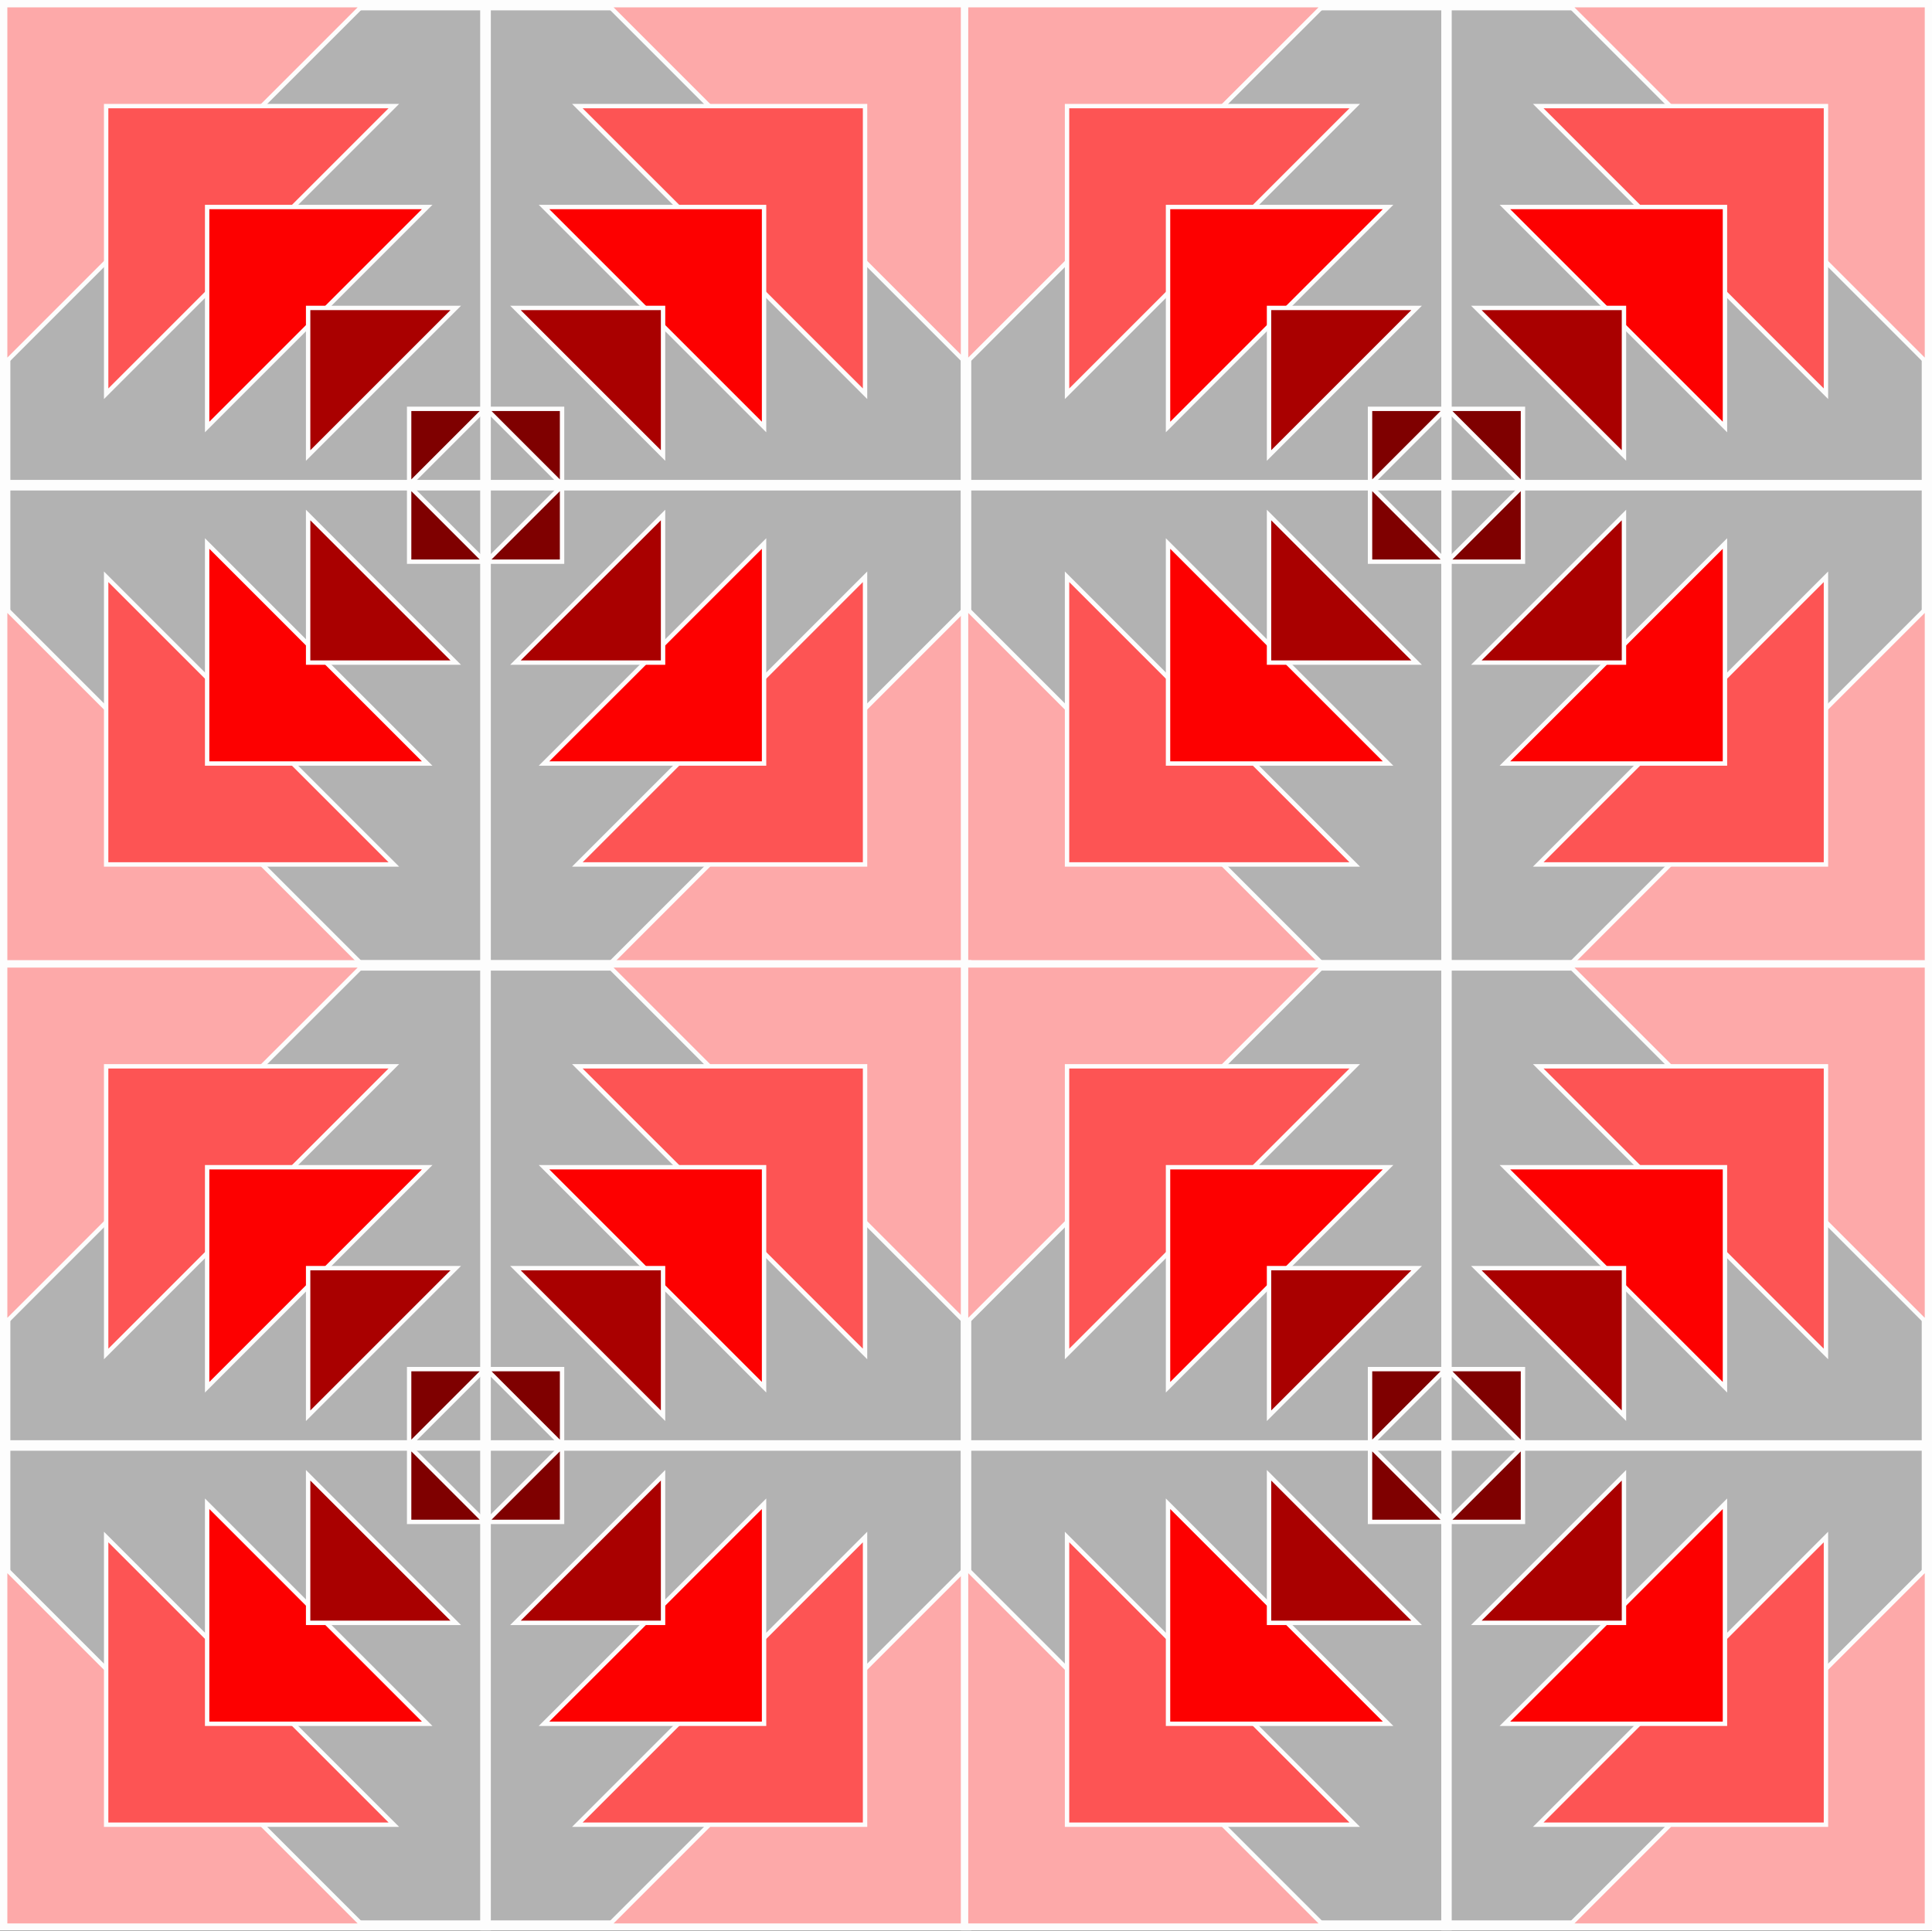 <?xml version="1.0" encoding="UTF-8" standalone="no"?>
<!-- Created with Inkscape (http://www.inkscape.org/) -->

<svg
   xmlns:dc="http://purl.org/dc/elements/1.1/"
   xmlns:cc="http://creativecommons.org/ns#"
   xmlns:rdf="http://www.w3.org/1999/02/22-rdf-syntax-ns#"
   xmlns:svg="http://www.w3.org/2000/svg"
   xmlns="http://www.w3.org/2000/svg"
   xmlns:sodipodi="http://sodipodi.sourceforge.net/DTD/sodipodi-0.dtd"
   xmlns:inkscape="http://www.inkscape.org/namespaces/inkscape"
   width="469.462mm"
   height="469.197mm"
   viewBox="0 0 1663.449 1662.509"
   id="svg2"
   version="1.1"
   inkscape:version="0.91 r13725"
   sodipodi:docname="tiles.svg">
  <rect x="0" y="0" width="1663.449" height="1662.509" fill="#333333" stroke="none"/>
  <defs
     id="defs4" />
  <sodipodi:namedview
     id="base"
     pagecolor="#ffffff"
     bordercolor="#666666"
     borderopacity="1.0"
     inkscape:pageopacity="0.0"
     inkscape:pageshadow="2"
     inkscape:zoom="0.175"
     inkscape:cx="486.72429"
     inkscape:cy="745.54034"
     inkscape:document-units="px"
     inkscape:current-layer="layer1"
     showgrid="false"
     fit-margin-top="0"
     fit-margin-left="0"
     fit-margin-right="0"
     fit-margin-bottom="0"
     inkscape:window-width="1024"
     inkscape:window-height="538"
     inkscape:window-x="-8"
     inkscape:window-y="-8"
     inkscape:window-maximized="1" />
  <g
     inkscape:label="Layer 1"
     inkscape:groupmode="layer"
     id="layer1"
     transform="translate(583.153,381.75)">
    <g
       transform="matrix(3.78,0,0,3.78,-64.552,157.059)"
       id="g1049"
       style="opacity:0.99">
      <g
         transform="translate(47.564,464.561)"
         id="g8390">
        <rect
           y="-605.931"
           x="-183.588"
           height="109.373"
           width="109.435"
           id="rect3390"
           style="fill:#b3b3b3;stroke:#ffffff;stroke-width:2.379;stroke-linecap:square;stroke-miterlimit:4;stroke-dasharray:none;stroke-opacity:1" />
        <g
           transform="translate(156.955,-7.737)"
           id="g7624">
          <path
             id="path7614"
             d="m -340.543,-516.702 81.492,-81.492 -81.492,0 z"
             style="fill:#ffaaaa;fill-opacity:1;stroke:#ffffff;stroke-width:1;stroke-linecap:butt;stroke-linejoin:miter;stroke-miterlimit:4;stroke-dasharray:none;stroke-opacity:1"
             inkscape:connector-curvature="0" />
          <path
             id="path7616"
             d="m -252.004,-575.202 -65.534,0 0,65.534 z"
             style="fill:#ff5555;fill-opacity:1;stroke:#ffffff;stroke-width:1;stroke-linecap:butt;stroke-linejoin:miter;stroke-miterlimit:4;stroke-dasharray:none;stroke-opacity:1"
             inkscape:connector-curvature="0" />
          <path
             id="path7618"
             d="m -244.415,-552.21 -50.119,0 0,50.119 z"
             style="fill:#ff0000;fill-opacity:1;stroke:#ffffff;stroke-width:1;stroke-linecap:butt;stroke-linejoin:miter;stroke-miterlimit:4;stroke-dasharray:none;stroke-opacity:1"
             inkscape:connector-curvature="0" />
          <path
             id="path7620"
             d="m -271.529,-495.6 0,-33.619 33.619,0 z"
             style="fill:#aa0000;fill-opacity:1;stroke:#ffffff;stroke-width:1;stroke-linecap:butt;stroke-linejoin:miter;stroke-miterlimit:4;stroke-dasharray:none;stroke-opacity:1"
             inkscape:connector-curvature="0" />
          <path
             id="path7622"
             d="m -248.524,-488.956 0,-17.271 17.271,0 z"
             style="fill:#800000;fill-opacity:1;stroke:#ffffff;stroke-width:1;stroke-linecap:butt;stroke-linejoin:miter;stroke-miterlimit:4;stroke-dasharray:none;stroke-opacity:1"
             inkscape:connector-curvature="0" />
        </g>
      </g>
      <g
         transform="matrix(-1,0,0,1,-100.74,464.561)"
         id="g8486">
        <rect
           y="-605.931"
           x="-183.588"
           height="109.373"
           width="109.435"
           id="rect8472"
           style="fill:#b3b3b3;stroke:#ffffff;stroke-width:2.379;stroke-linecap:square;stroke-miterlimit:4;stroke-dasharray:none;stroke-opacity:1" />
        <g
           transform="translate(156.955,-7.737)"
           id="g8484">
          <path
             id="path8474"
             d="m -340.543,-516.702 81.492,-81.492 -81.492,0 z"
             style="fill:#ffaaaa;fill-opacity:1;stroke:#ffffff;stroke-width:1;stroke-linecap:butt;stroke-linejoin:miter;stroke-miterlimit:4;stroke-dasharray:none;stroke-opacity:1"
             inkscape:connector-curvature="0" />
          <path
             id="path8476"
             d="m -252.004,-575.202 -65.534,0 0,65.534 z"
             style="fill:#ff5555;fill-opacity:1;stroke:#ffffff;stroke-width:1;stroke-linecap:butt;stroke-linejoin:miter;stroke-miterlimit:4;stroke-dasharray:none;stroke-opacity:1"
             inkscape:connector-curvature="0" />
          <path
             id="path8478"
             d="m -244.415,-552.21 -50.119,0 0,50.119 z"
             style="fill:#ff0000;fill-opacity:1;stroke:#ffffff;stroke-width:1;stroke-linecap:butt;stroke-linejoin:miter;stroke-miterlimit:4;stroke-dasharray:none;stroke-opacity:1"
             inkscape:connector-curvature="0" />
          <path
             id="path8480"
             d="m -271.529,-495.6 0,-33.619 33.619,0 z"
             style="fill:#aa0000;fill-opacity:1;stroke:#ffffff;stroke-width:1;stroke-linecap:butt;stroke-linejoin:miter;stroke-miterlimit:4;stroke-dasharray:none;stroke-opacity:1"
             inkscape:connector-curvature="0" />
          <path
             id="path8482"
             d="m -248.524,-488.956 0,-17.271 17.271,0 z"
             style="fill:#800000;fill-opacity:1;stroke:#ffffff;stroke-width:1;stroke-linecap:butt;stroke-linejoin:miter;stroke-miterlimit:4;stroke-dasharray:none;stroke-opacity:1"
             inkscape:connector-curvature="0" />
        </g>
      </g>
      <g
         transform="matrix(1,0,0,-1,47.564,-528.555)"
         id="g8502">
        <rect
           y="-605.931"
           x="-183.588"
           height="109.373"
           width="109.435"
           id="rect8488"
           style="fill:#b3b3b3;stroke:#ffffff;stroke-width:2.379;stroke-linecap:square;stroke-miterlimit:4;stroke-dasharray:none;stroke-opacity:1" />
        <g
           transform="translate(156.955,-7.737)"
           id="g8500">
          <path
             id="path8490"
             d="m -340.543,-516.702 81.492,-81.492 -81.492,0 z"
             style="fill:#ffaaaa;fill-opacity:1;stroke:#ffffff;stroke-width:1;stroke-linecap:butt;stroke-linejoin:miter;stroke-miterlimit:4;stroke-dasharray:none;stroke-opacity:1"
             inkscape:connector-curvature="0" />
          <path
             id="path8492"
             d="m -252.004,-575.202 -65.534,0 0,65.534 z"
             style="fill:#ff5555;fill-opacity:1;stroke:#ffffff;stroke-width:1;stroke-linecap:butt;stroke-linejoin:miter;stroke-miterlimit:4;stroke-dasharray:none;stroke-opacity:1"
             inkscape:connector-curvature="0" />
          <path
             id="path8494"
             d="m -244.415,-552.21 -50.119,0 0,50.119 z"
             style="fill:#ff0000;fill-opacity:1;stroke:#ffffff;stroke-width:1;stroke-linecap:butt;stroke-linejoin:miter;stroke-miterlimit:4;stroke-dasharray:none;stroke-opacity:1"
             inkscape:connector-curvature="0" />
          <path
             id="path8496"
             d="m -271.529,-495.6 0,-33.619 33.619,0 z"
             style="fill:#aa0000;fill-opacity:1;stroke:#ffffff;stroke-width:1;stroke-linecap:butt;stroke-linejoin:miter;stroke-miterlimit:4;stroke-dasharray:none;stroke-opacity:1"
             inkscape:connector-curvature="0" />
          <path
             id="path8498"
             d="m -248.524,-488.956 0,-17.271 17.271,0 z"
             style="fill:#800000;fill-opacity:1;stroke:#ffffff;stroke-width:1;stroke-linecap:butt;stroke-linejoin:miter;stroke-miterlimit:4;stroke-dasharray:none;stroke-opacity:1"
             inkscape:connector-curvature="0" />
        </g>
      </g>
      <g
         transform="matrix(-1,0,0,-1,-100.74,-528.555)"
         id="g8518">
        <rect
           y="-605.931"
           x="-183.588"
           height="109.373"
           width="109.435"
           id="rect8504"
           style="fill:#b3b3b3;stroke:#ffffff;stroke-width:2.379;stroke-linecap:square;stroke-miterlimit:4;stroke-dasharray:none;stroke-opacity:1" />
        <g
           transform="translate(156.955,-7.737)"
           id="g8516">
          <path
             id="path8506"
             d="m -340.543,-516.702 81.492,-81.492 -81.492,0 z"
             style="fill:#ffaaaa;fill-opacity:1;stroke:#ffffff;stroke-width:1;stroke-linecap:butt;stroke-linejoin:miter;stroke-miterlimit:4;stroke-dasharray:none;stroke-opacity:1"
             inkscape:connector-curvature="0" />
          <path
             id="path8508"
             d="m -252.004,-575.202 -65.534,0 0,65.534 z"
             style="fill:#ff5555;fill-opacity:1;stroke:#ffffff;stroke-width:1;stroke-linecap:butt;stroke-linejoin:miter;stroke-miterlimit:4;stroke-dasharray:none;stroke-opacity:1"
             inkscape:connector-curvature="0" />
          <path
             id="path8510"
             d="m -244.415,-552.21 -50.119,0 0,50.119 z"
             style="fill:#ff0000;fill-opacity:1;stroke:#ffffff;stroke-width:1;stroke-linecap:butt;stroke-linejoin:miter;stroke-miterlimit:4;stroke-dasharray:none;stroke-opacity:1"
             inkscape:connector-curvature="0" />
          <path
             id="path8512"
             d="m -271.529,-495.6 0,-33.619 33.619,0 z"
             style="fill:#aa0000;fill-opacity:1;stroke:#ffffff;stroke-width:1;stroke-linecap:butt;stroke-linejoin:miter;stroke-miterlimit:4;stroke-dasharray:none;stroke-opacity:1"
             inkscape:connector-curvature="0" />
          <path
             id="path8514"
             d="m -248.524,-488.956 0,-17.271 17.271,0 z"
             style="fill:#800000;fill-opacity:1;stroke:#ffffff;stroke-width:1;stroke-linecap:butt;stroke-linejoin:miter;stroke-miterlimit:4;stroke-dasharray:none;stroke-opacity:1"
             inkscape:connector-curvature="0" />
        </g>
      </g>
      <g
         transform="translate(266.435,464.561)"
         id="g8534">
        <rect
           y="-605.931"
           x="-183.588"
           height="109.373"
           width="109.435"
           id="rect8520"
           style="fill:#b3b3b3;stroke:#ffffff;stroke-width:2.379;stroke-linecap:square;stroke-miterlimit:4;stroke-dasharray:none;stroke-opacity:1" />
        <g
           transform="translate(156.955,-7.737)"
           id="g8532">
          <path
             id="path8522"
             d="m -340.543,-516.702 81.492,-81.492 -81.492,0 z"
             style="fill:#ffaaaa;fill-opacity:1;stroke:#ffffff;stroke-width:1;stroke-linecap:butt;stroke-linejoin:miter;stroke-miterlimit:4;stroke-dasharray:none;stroke-opacity:1"
             inkscape:connector-curvature="0" />
          <path
             id="path8524"
             d="m -252.004,-575.202 -65.534,0 0,65.534 z"
             style="fill:#ff5555;fill-opacity:1;stroke:#ffffff;stroke-width:1;stroke-linecap:butt;stroke-linejoin:miter;stroke-miterlimit:4;stroke-dasharray:none;stroke-opacity:1"
             inkscape:connector-curvature="0" />
          <path
             id="path8526"
             d="m -244.415,-552.21 -50.119,0 0,50.119 z"
             style="fill:#ff0000;fill-opacity:1;stroke:#ffffff;stroke-width:1;stroke-linecap:butt;stroke-linejoin:miter;stroke-miterlimit:4;stroke-dasharray:none;stroke-opacity:1"
             inkscape:connector-curvature="0" />
          <path
             id="path8528"
             d="m -271.529,-495.6 0,-33.619 33.619,0 z"
             style="fill:#aa0000;fill-opacity:1;stroke:#ffffff;stroke-width:1;stroke-linecap:butt;stroke-linejoin:miter;stroke-miterlimit:4;stroke-dasharray:none;stroke-opacity:1"
             inkscape:connector-curvature="0" />
          <path
             id="path8530"
             d="m -248.524,-488.956 0,-17.271 17.271,0 z"
             style="fill:#800000;fill-opacity:1;stroke:#ffffff;stroke-width:1;stroke-linecap:butt;stroke-linejoin:miter;stroke-miterlimit:4;stroke-dasharray:none;stroke-opacity:1"
             inkscape:connector-curvature="0" />
        </g>
      </g>
      <g
         transform="matrix(-1,0,0,1,118.131,464.561)"
         id="g8550">
        <rect
           y="-605.931"
           x="-183.588"
           height="109.373"
           width="109.435"
           id="rect8536"
           style="fill:#b3b3b3;stroke:#ffffff;stroke-width:2.379;stroke-linecap:square;stroke-miterlimit:4;stroke-dasharray:none;stroke-opacity:1" />
        <g
           transform="translate(156.955,-7.737)"
           id="g8548">
          <path
             id="path8538"
             d="m -340.543,-516.702 81.492,-81.492 -81.492,0 z"
             style="fill:#ffaaaa;fill-opacity:1;stroke:#ffffff;stroke-width:1;stroke-linecap:butt;stroke-linejoin:miter;stroke-miterlimit:4;stroke-dasharray:none;stroke-opacity:1"
             inkscape:connector-curvature="0" />
          <path
             id="path8540"
             d="m -252.004,-575.202 -65.534,0 0,65.534 z"
             style="fill:#ff5555;fill-opacity:1;stroke:#ffffff;stroke-width:1;stroke-linecap:butt;stroke-linejoin:miter;stroke-miterlimit:4;stroke-dasharray:none;stroke-opacity:1"
             inkscape:connector-curvature="0" />
          <path
             id="path8542"
             d="m -244.415,-552.21 -50.119,0 0,50.119 z"
             style="fill:#ff0000;fill-opacity:1;stroke:#ffffff;stroke-width:1;stroke-linecap:butt;stroke-linejoin:miter;stroke-miterlimit:4;stroke-dasharray:none;stroke-opacity:1"
             inkscape:connector-curvature="0" />
          <path
             id="path8544"
             d="m -271.529,-495.6 0,-33.619 33.619,0 z"
             style="fill:#aa0000;fill-opacity:1;stroke:#ffffff;stroke-width:1;stroke-linecap:butt;stroke-linejoin:miter;stroke-miterlimit:4;stroke-dasharray:none;stroke-opacity:1"
             inkscape:connector-curvature="0" />
          <path
             id="path8546"
             d="m -248.524,-488.956 0,-17.271 17.271,0 z"
             style="fill:#800000;fill-opacity:1;stroke:#ffffff;stroke-width:1;stroke-linecap:butt;stroke-linejoin:miter;stroke-miterlimit:4;stroke-dasharray:none;stroke-opacity:1"
             inkscape:connector-curvature="0" />
        </g>
      </g>
      <g
         transform="matrix(1,0,0,-1,266.435,-528.555)"
         id="g8566">
        <rect
           y="-605.931"
           x="-183.588"
           height="109.373"
           width="109.435"
           id="rect8552"
           style="fill:#b3b3b3;stroke:#ffffff;stroke-width:2.379;stroke-linecap:square;stroke-miterlimit:4;stroke-dasharray:none;stroke-opacity:1" />
        <g
           transform="translate(156.955,-7.737)"
           id="g8564">
          <path
             id="path8554"
             d="m -340.543,-516.702 81.492,-81.492 -81.492,0 z"
             style="fill:#ffaaaa;fill-opacity:1;stroke:#ffffff;stroke-width:1;stroke-linecap:butt;stroke-linejoin:miter;stroke-miterlimit:4;stroke-dasharray:none;stroke-opacity:1"
             inkscape:connector-curvature="0" />
          <path
             id="path8556"
             d="m -252.004,-575.202 -65.534,0 0,65.534 z"
             style="fill:#ff5555;fill-opacity:1;stroke:#ffffff;stroke-width:1;stroke-linecap:butt;stroke-linejoin:miter;stroke-miterlimit:4;stroke-dasharray:none;stroke-opacity:1"
             inkscape:connector-curvature="0" />
          <path
             id="path8558"
             d="m -244.415,-552.21 -50.119,0 0,50.119 z"
             style="fill:#ff0000;fill-opacity:1;stroke:#ffffff;stroke-width:1;stroke-linecap:butt;stroke-linejoin:miter;stroke-miterlimit:4;stroke-dasharray:none;stroke-opacity:1"
             inkscape:connector-curvature="0" />
          <path
             id="path8560"
             d="m -271.529,-495.6 0,-33.619 33.619,0 z"
             style="fill:#aa0000;fill-opacity:1;stroke:#ffffff;stroke-width:1;stroke-linecap:butt;stroke-linejoin:miter;stroke-miterlimit:4;stroke-dasharray:none;stroke-opacity:1"
             inkscape:connector-curvature="0" />
          <path
             id="path8562"
             d="m -248.524,-488.956 0,-17.271 17.271,0 z"
             style="fill:#800000;fill-opacity:1;stroke:#ffffff;stroke-width:1;stroke-linecap:butt;stroke-linejoin:miter;stroke-miterlimit:4;stroke-dasharray:none;stroke-opacity:1"
             inkscape:connector-curvature="0" />
        </g>
      </g>
      <g
         transform="matrix(-1,0,0,-1,118.131,-528.555)"
         id="g8582">
        <rect
           y="-605.931"
           x="-183.588"
           height="109.373"
           width="109.435"
           id="rect8568"
           style="fill:#b3b3b3;stroke:#ffffff;stroke-width:2.379;stroke-linecap:square;stroke-miterlimit:4;stroke-dasharray:none;stroke-opacity:1" />
        <g
           transform="translate(156.955,-7.737)"
           id="g8580">
          <path
             id="path8570"
             d="m -340.543,-516.702 81.492,-81.492 -81.492,0 z"
             style="fill:#ffaaaa;fill-opacity:1;stroke:#ffffff;stroke-width:1;stroke-linecap:butt;stroke-linejoin:miter;stroke-miterlimit:4;stroke-dasharray:none;stroke-opacity:1"
             inkscape:connector-curvature="0" />
          <path
             id="path8572"
             d="m -252.004,-575.202 -65.534,0 0,65.534 z"
             style="fill:#ff5555;fill-opacity:1;stroke:#ffffff;stroke-width:1;stroke-linecap:butt;stroke-linejoin:miter;stroke-miterlimit:4;stroke-dasharray:none;stroke-opacity:1"
             inkscape:connector-curvature="0" />
          <path
             id="path8574"
             d="m -244.415,-552.21 -50.119,0 0,50.119 z"
             style="fill:#ff0000;fill-opacity:1;stroke:#ffffff;stroke-width:1;stroke-linecap:butt;stroke-linejoin:miter;stroke-miterlimit:4;stroke-dasharray:none;stroke-opacity:1"
             inkscape:connector-curvature="0" />
          <path
             id="path8576"
             d="m -271.529,-495.6 0,-33.619 33.619,0 z"
             style="fill:#aa0000;fill-opacity:1;stroke:#ffffff;stroke-width:1;stroke-linecap:butt;stroke-linejoin:miter;stroke-miterlimit:4;stroke-dasharray:none;stroke-opacity:1"
             inkscape:connector-curvature="0" />
          <path
             id="path8578"
             d="m -248.524,-488.956 0,-17.271 17.271,0 z"
             style="fill:#800000;fill-opacity:1;stroke:#ffffff;stroke-width:1;stroke-linecap:butt;stroke-linejoin:miter;stroke-miterlimit:4;stroke-dasharray:none;stroke-opacity:1"
             inkscape:connector-curvature="0" />
        </g>
      </g>
      <g
         transform="translate(47.564,683.307)"
         id="g8598">
        <rect
           y="-605.931"
           x="-183.588"
           height="109.373"
           width="109.435"
           id="rect8584"
           style="fill:#b3b3b3;stroke:#ffffff;stroke-width:2.379;stroke-linecap:square;stroke-miterlimit:4;stroke-dasharray:none;stroke-opacity:1" />
        <g
           transform="translate(156.955,-7.737)"
           id="g8596">
          <path
             id="path8586"
             d="m -340.543,-516.702 81.492,-81.492 -81.492,0 z"
             style="fill:#ffaaaa;fill-opacity:1;stroke:#ffffff;stroke-width:1;stroke-linecap:butt;stroke-linejoin:miter;stroke-miterlimit:4;stroke-dasharray:none;stroke-opacity:1"
             inkscape:connector-curvature="0" />
          <path
             id="path8588"
             d="m -252.004,-575.202 -65.534,0 0,65.534 z"
             style="fill:#ff5555;fill-opacity:1;stroke:#ffffff;stroke-width:1;stroke-linecap:butt;stroke-linejoin:miter;stroke-miterlimit:4;stroke-dasharray:none;stroke-opacity:1"
             inkscape:connector-curvature="0" />
          <path
             id="path8590"
             d="m -244.415,-552.21 -50.119,0 0,50.119 z"
             style="fill:#ff0000;fill-opacity:1;stroke:#ffffff;stroke-width:1;stroke-linecap:butt;stroke-linejoin:miter;stroke-miterlimit:4;stroke-dasharray:none;stroke-opacity:1"
             inkscape:connector-curvature="0" />
          <path
             id="path8592"
             d="m -271.529,-495.6 0,-33.619 33.619,0 z"
             style="fill:#aa0000;fill-opacity:1;stroke:#ffffff;stroke-width:1;stroke-linecap:butt;stroke-linejoin:miter;stroke-miterlimit:4;stroke-dasharray:none;stroke-opacity:1"
             inkscape:connector-curvature="0" />
          <path
             id="path8594"
             d="m -248.524,-488.956 0,-17.271 17.271,0 z"
             style="fill:#800000;fill-opacity:1;stroke:#ffffff;stroke-width:1;stroke-linecap:butt;stroke-linejoin:miter;stroke-miterlimit:4;stroke-dasharray:none;stroke-opacity:1"
             inkscape:connector-curvature="0" />
        </g>
      </g>
      <g
         transform="matrix(-1,0,0,1,-100.74,683.307)"
         id="g8614">
        <rect
           y="-605.931"
           x="-183.588"
           height="109.373"
           width="109.435"
           id="rect8600"
           style="fill:#b3b3b3;stroke:#ffffff;stroke-width:2.379;stroke-linecap:square;stroke-miterlimit:4;stroke-dasharray:none;stroke-opacity:1" />
        <g
           transform="translate(156.955,-7.737)"
           id="g8612">
          <path
             id="path8602"
             d="m -340.543,-516.702 81.492,-81.492 -81.492,0 z"
             style="fill:#ffaaaa;fill-opacity:1;stroke:#ffffff;stroke-width:1;stroke-linecap:butt;stroke-linejoin:miter;stroke-miterlimit:4;stroke-dasharray:none;stroke-opacity:1"
             inkscape:connector-curvature="0" />
          <path
             id="path8604"
             d="m -252.004,-575.202 -65.534,0 0,65.534 z"
             style="fill:#ff5555;fill-opacity:1;stroke:#ffffff;stroke-width:1;stroke-linecap:butt;stroke-linejoin:miter;stroke-miterlimit:4;stroke-dasharray:none;stroke-opacity:1"
             inkscape:connector-curvature="0" />
          <path
             id="path8606"
             d="m -244.415,-552.21 -50.119,0 0,50.119 z"
             style="fill:#ff0000;fill-opacity:1;stroke:#ffffff;stroke-width:1;stroke-linecap:butt;stroke-linejoin:miter;stroke-miterlimit:4;stroke-dasharray:none;stroke-opacity:1"
             inkscape:connector-curvature="0" />
          <path
             id="path8608"
             d="m -271.529,-495.6 0,-33.619 33.619,0 z"
             style="fill:#aa0000;fill-opacity:1;stroke:#ffffff;stroke-width:1;stroke-linecap:butt;stroke-linejoin:miter;stroke-miterlimit:4;stroke-dasharray:none;stroke-opacity:1"
             inkscape:connector-curvature="0" />
          <path
             id="path8610"
             d="m -248.524,-488.956 0,-17.271 17.271,0 z"
             style="fill:#800000;fill-opacity:1;stroke:#ffffff;stroke-width:1;stroke-linecap:butt;stroke-linejoin:miter;stroke-miterlimit:4;stroke-dasharray:none;stroke-opacity:1"
             inkscape:connector-curvature="0" />
        </g>
      </g>
      <g
         transform="matrix(1,0,0,-1,47.564,-309.808)"
         id="g8630">
        <rect
           y="-605.931"
           x="-183.588"
           height="109.373"
           width="109.435"
           id="rect8616"
           style="fill:#b3b3b3;stroke:#ffffff;stroke-width:2.379;stroke-linecap:square;stroke-miterlimit:4;stroke-dasharray:none;stroke-opacity:1" />
        <g
           transform="translate(156.955,-7.737)"
           id="g8628">
          <path
             id="path8618"
             d="m -340.543,-516.702 81.492,-81.492 -81.492,0 z"
             style="fill:#ffaaaa;fill-opacity:1;stroke:#ffffff;stroke-width:1;stroke-linecap:butt;stroke-linejoin:miter;stroke-miterlimit:4;stroke-dasharray:none;stroke-opacity:1"
             inkscape:connector-curvature="0" />
          <path
             id="path8620"
             d="m -252.004,-575.202 -65.534,0 0,65.534 z"
             style="fill:#ff5555;fill-opacity:1;stroke:#ffffff;stroke-width:1;stroke-linecap:butt;stroke-linejoin:miter;stroke-miterlimit:4;stroke-dasharray:none;stroke-opacity:1"
             inkscape:connector-curvature="0" />
          <path
             id="path8622"
             d="m -244.415,-552.21 -50.119,0 0,50.119 z"
             style="fill:#ff0000;fill-opacity:1;stroke:#ffffff;stroke-width:1;stroke-linecap:butt;stroke-linejoin:miter;stroke-miterlimit:4;stroke-dasharray:none;stroke-opacity:1"
             inkscape:connector-curvature="0" />
          <path
             id="path8624"
             d="m -271.529,-495.6 0,-33.619 33.619,0 z"
             style="fill:#aa0000;fill-opacity:1;stroke:#ffffff;stroke-width:1;stroke-linecap:butt;stroke-linejoin:miter;stroke-miterlimit:4;stroke-dasharray:none;stroke-opacity:1"
             inkscape:connector-curvature="0" />
          <path
             id="path8626"
             d="m -248.524,-488.956 0,-17.271 17.271,0 z"
             style="fill:#800000;fill-opacity:1;stroke:#ffffff;stroke-width:1;stroke-linecap:butt;stroke-linejoin:miter;stroke-miterlimit:4;stroke-dasharray:none;stroke-opacity:1"
             inkscape:connector-curvature="0" />
        </g>
      </g>
      <g
         transform="matrix(-1,0,0,-1,-100.74,-309.808)"
         id="g8646">
        <rect
           y="-605.931"
           x="-183.588"
           height="109.373"
           width="109.435"
           id="rect8632"
           style="fill:#b3b3b3;stroke:#ffffff;stroke-width:2.379;stroke-linecap:square;stroke-miterlimit:4;stroke-dasharray:none;stroke-opacity:1" />
        <g
           transform="translate(156.955,-7.737)"
           id="g8644">
          <path
             id="path8634"
             d="m -340.543,-516.702 81.492,-81.492 -81.492,0 z"
             style="fill:#ffaaaa;fill-opacity:1;stroke:#ffffff;stroke-width:1;stroke-linecap:butt;stroke-linejoin:miter;stroke-miterlimit:4;stroke-dasharray:none;stroke-opacity:1"
             inkscape:connector-curvature="0" />
          <path
             id="path8636"
             d="m -252.004,-575.202 -65.534,0 0,65.534 z"
             style="fill:#ff5555;fill-opacity:1;stroke:#ffffff;stroke-width:1;stroke-linecap:butt;stroke-linejoin:miter;stroke-miterlimit:4;stroke-dasharray:none;stroke-opacity:1"
             inkscape:connector-curvature="0" />
          <path
             id="path8638"
             d="m -244.415,-552.21 -50.119,0 0,50.119 z"
             style="fill:#ff0000;fill-opacity:1;stroke:#ffffff;stroke-width:1;stroke-linecap:butt;stroke-linejoin:miter;stroke-miterlimit:4;stroke-dasharray:none;stroke-opacity:1"
             inkscape:connector-curvature="0" />
          <path
             id="path8640"
             d="m -271.529,-495.6 0,-33.619 33.619,0 z"
             style="fill:#aa0000;fill-opacity:1;stroke:#ffffff;stroke-width:1;stroke-linecap:butt;stroke-linejoin:miter;stroke-miterlimit:4;stroke-dasharray:none;stroke-opacity:1"
             inkscape:connector-curvature="0" />
          <path
             id="path8642"
             d="m -248.524,-488.956 0,-17.271 17.271,0 z"
             style="fill:#800000;fill-opacity:1;stroke:#ffffff;stroke-width:1;stroke-linecap:butt;stroke-linejoin:miter;stroke-miterlimit:4;stroke-dasharray:none;stroke-opacity:1"
             inkscape:connector-curvature="0" />
        </g>
      </g>
      <g
         transform="translate(266.435,683.307)"
         id="g8662">
        <rect
           y="-605.931"
           x="-183.588"
           height="109.373"
           width="109.435"
           id="rect8648"
           style="fill:#b3b3b3;stroke:#ffffff;stroke-width:2.379;stroke-linecap:square;stroke-miterlimit:4;stroke-dasharray:none;stroke-opacity:1" />
        <g
           transform="translate(156.955,-7.737)"
           id="g8660">
          <path
             id="path8650"
             d="m -340.543,-516.702 81.492,-81.492 -81.492,0 z"
             style="fill:#ffaaaa;fill-opacity:1;stroke:#ffffff;stroke-width:1;stroke-linecap:butt;stroke-linejoin:miter;stroke-miterlimit:4;stroke-dasharray:none;stroke-opacity:1"
             inkscape:connector-curvature="0" />
          <path
             id="path8652"
             d="m -252.004,-575.202 -65.534,0 0,65.534 z"
             style="fill:#ff5555;fill-opacity:1;stroke:#ffffff;stroke-width:1;stroke-linecap:butt;stroke-linejoin:miter;stroke-miterlimit:4;stroke-dasharray:none;stroke-opacity:1"
             inkscape:connector-curvature="0" />
          <path
             id="path8654"
             d="m -244.415,-552.21 -50.119,0 0,50.119 z"
             style="fill:#ff0000;fill-opacity:1;stroke:#ffffff;stroke-width:1;stroke-linecap:butt;stroke-linejoin:miter;stroke-miterlimit:4;stroke-dasharray:none;stroke-opacity:1"
             inkscape:connector-curvature="0" />
          <path
             id="path8656"
             d="m -271.529,-495.6 0,-33.619 33.619,0 z"
             style="fill:#aa0000;fill-opacity:1;stroke:#ffffff;stroke-width:1;stroke-linecap:butt;stroke-linejoin:miter;stroke-miterlimit:4;stroke-dasharray:none;stroke-opacity:1"
             inkscape:connector-curvature="0" />
          <path
             id="path8658"
             d="m -248.524,-488.956 0,-17.271 17.271,0 z"
             style="fill:#800000;fill-opacity:1;stroke:#ffffff;stroke-width:1;stroke-linecap:butt;stroke-linejoin:miter;stroke-miterlimit:4;stroke-dasharray:none;stroke-opacity:1"
             inkscape:connector-curvature="0" />
        </g>
      </g>
      <g
         transform="matrix(-1,0,0,1,118.131,683.307)"
         id="g8678">
        <rect
           y="-605.931"
           x="-183.588"
           height="109.373"
           width="109.435"
           id="rect8664"
           style="fill:#b3b3b3;stroke:#ffffff;stroke-width:2.379;stroke-linecap:square;stroke-miterlimit:4;stroke-dasharray:none;stroke-opacity:1" />
        <g
           transform="translate(156.955,-7.737)"
           id="g8676">
          <path
             id="path8666"
             d="m -340.543,-516.702 81.492,-81.492 -81.492,0 z"
             style="fill:#ffaaaa;fill-opacity:1;stroke:#ffffff;stroke-width:1;stroke-linecap:butt;stroke-linejoin:miter;stroke-miterlimit:4;stroke-dasharray:none;stroke-opacity:1"
             inkscape:connector-curvature="0" />
          <path
             id="path8668"
             d="m -252.004,-575.202 -65.534,0 0,65.534 z"
             style="fill:#ff5555;fill-opacity:1;stroke:#ffffff;stroke-width:1;stroke-linecap:butt;stroke-linejoin:miter;stroke-miterlimit:4;stroke-dasharray:none;stroke-opacity:1"
             inkscape:connector-curvature="0" />
          <path
             id="path8670"
             d="m -244.415,-552.21 -50.119,0 0,50.119 z"
             style="fill:#ff0000;fill-opacity:1;stroke:#ffffff;stroke-width:1;stroke-linecap:butt;stroke-linejoin:miter;stroke-miterlimit:4;stroke-dasharray:none;stroke-opacity:1"
             inkscape:connector-curvature="0" />
          <path
             id="path8672"
             d="m -271.529,-495.6 0,-33.619 33.619,0 z"
             style="fill:#aa0000;fill-opacity:1;stroke:#ffffff;stroke-width:1;stroke-linecap:butt;stroke-linejoin:miter;stroke-miterlimit:4;stroke-dasharray:none;stroke-opacity:1"
             inkscape:connector-curvature="0" />
          <path
             id="path8674"
             d="m -248.524,-488.956 0,-17.271 17.271,0 z"
             style="fill:#800000;fill-opacity:1;stroke:#ffffff;stroke-width:1;stroke-linecap:butt;stroke-linejoin:miter;stroke-miterlimit:4;stroke-dasharray:none;stroke-opacity:1"
             inkscape:connector-curvature="0" />
        </g>
      </g>
      <g
         transform="matrix(1,0,0,-1,266.435,-309.808)"
         id="g8694">
        <rect
           y="-605.931"
           x="-183.588"
           height="109.373"
           width="109.435"
           id="rect8680"
           style="fill:#b3b3b3;stroke:#ffffff;stroke-width:2.379;stroke-linecap:square;stroke-miterlimit:4;stroke-dasharray:none;stroke-opacity:1" />
        <g
           transform="translate(156.955,-7.737)"
           id="g8692">
          <path
             id="path8682"
             d="m -340.543,-516.702 81.492,-81.492 -81.492,0 z"
             style="fill:#ffaaaa;fill-opacity:1;stroke:#ffffff;stroke-width:1;stroke-linecap:butt;stroke-linejoin:miter;stroke-miterlimit:4;stroke-dasharray:none;stroke-opacity:1"
             inkscape:connector-curvature="0" />
          <path
             id="path8684"
             d="m -252.004,-575.202 -65.534,0 0,65.534 z"
             style="fill:#ff5555;fill-opacity:1;stroke:#ffffff;stroke-width:1;stroke-linecap:butt;stroke-linejoin:miter;stroke-miterlimit:4;stroke-dasharray:none;stroke-opacity:1"
             inkscape:connector-curvature="0" />
          <path
             id="path8686"
             d="m -244.415,-552.21 -50.119,0 0,50.119 z"
             style="fill:#ff0000;fill-opacity:1;stroke:#ffffff;stroke-width:1;stroke-linecap:butt;stroke-linejoin:miter;stroke-miterlimit:4;stroke-dasharray:none;stroke-opacity:1"
             inkscape:connector-curvature="0" />
          <path
             id="path8688"
             d="m -271.529,-495.6 0,-33.619 33.619,0 z"
             style="fill:#aa0000;fill-opacity:1;stroke:#ffffff;stroke-width:1;stroke-linecap:butt;stroke-linejoin:miter;stroke-miterlimit:4;stroke-dasharray:none;stroke-opacity:1"
             inkscape:connector-curvature="0" />
          <path
             id="path8690"
             d="m -248.524,-488.956 0,-17.271 17.271,0 z"
             style="fill:#800000;fill-opacity:1;stroke:#ffffff;stroke-width:1;stroke-linecap:butt;stroke-linejoin:miter;stroke-miterlimit:4;stroke-dasharray:none;stroke-opacity:1"
             inkscape:connector-curvature="0" />
        </g>
      </g>
      <g
         transform="matrix(-1,0,0,-1,118.131,-309.808)"
         id="g8710">
        <rect
           y="-605.931"
           x="-183.588"
           height="109.373"
           width="109.435"
           id="rect8696"
           style="fill:#b3b3b3;stroke:#ffffff;stroke-width:2.379;stroke-linecap:square;stroke-miterlimit:4;stroke-dasharray:none;stroke-opacity:1" />
        <g
           transform="translate(156.955,-7.737)"
           id="g8708">
          <path
             id="path8698"
             d="m -340.543,-516.702 81.492,-81.492 -81.492,0 z"
             style="fill:#ffaaaa;fill-opacity:1;stroke:#ffffff;stroke-width:1;stroke-linecap:butt;stroke-linejoin:miter;stroke-miterlimit:4;stroke-dasharray:none;stroke-opacity:1"
             inkscape:connector-curvature="0" />
          <path
             id="path8700"
             d="m -252.004,-575.202 -65.534,0 0,65.534 z"
             style="fill:#ff5555;fill-opacity:1;stroke:#ffffff;stroke-width:1;stroke-linecap:butt;stroke-linejoin:miter;stroke-miterlimit:4;stroke-dasharray:none;stroke-opacity:1"
             inkscape:connector-curvature="0" />
          <path
             id="path8702"
             d="m -244.415,-552.21 -50.119,0 0,50.119 z"
             style="fill:#ff0000;fill-opacity:1;stroke:#ffffff;stroke-width:1;stroke-linecap:butt;stroke-linejoin:miter;stroke-miterlimit:4;stroke-dasharray:none;stroke-opacity:1"
             inkscape:connector-curvature="0" />
          <path
             id="path8704"
             d="m -271.529,-495.6 0,-33.619 33.619,0 z"
             style="fill:#aa0000;fill-opacity:1;stroke:#ffffff;stroke-width:1;stroke-linecap:butt;stroke-linejoin:miter;stroke-miterlimit:4;stroke-dasharray:none;stroke-opacity:1"
             inkscape:connector-curvature="0" />
          <path
             id="path8706"
             d="m -248.524,-488.956 0,-17.271 17.271,0 z"
             style="fill:#800000;fill-opacity:1;stroke:#ffffff;stroke-width:1;stroke-linecap:butt;stroke-linejoin:miter;stroke-miterlimit:4;stroke-dasharray:none;stroke-opacity:1"
             inkscape:connector-curvature="0" />
        </g>
      </g>
    </g>
  </g>
</svg>
